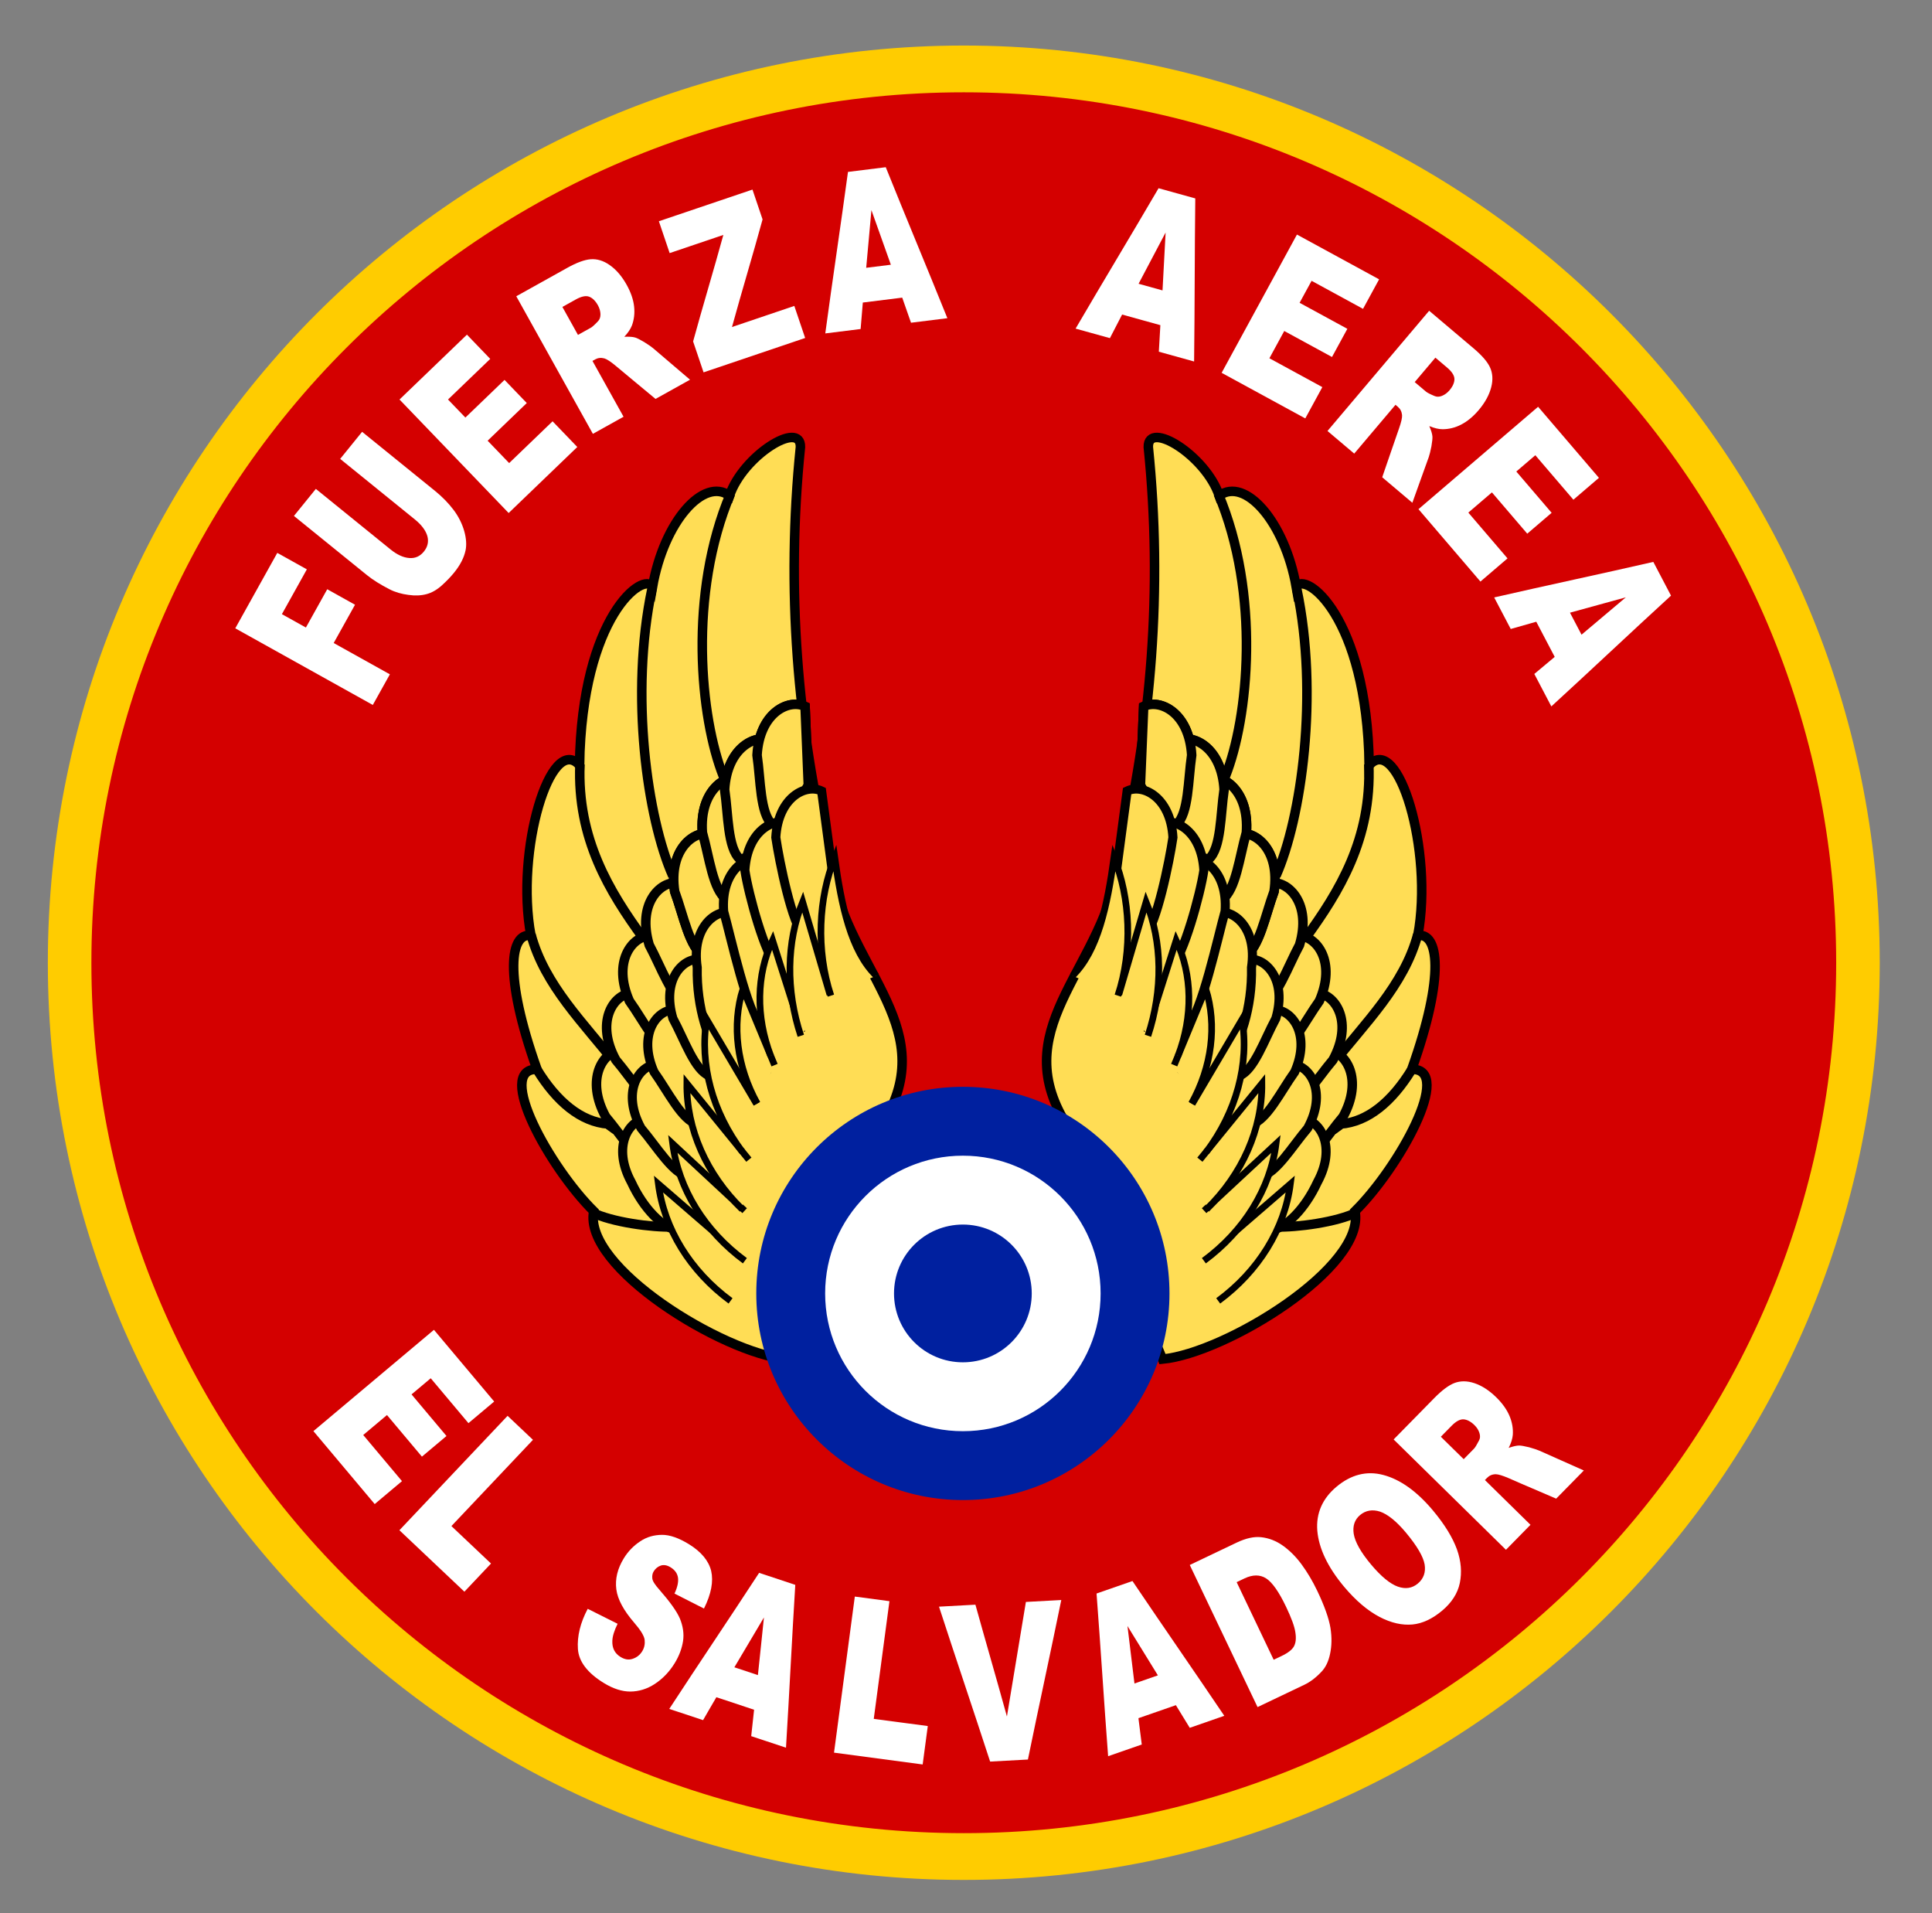<?xml version="1.0" encoding="UTF-8" standalone="no"?>
<!-- Created with Inkscape (http://www.inkscape.org/) -->

<svg
   xmlns:dc="http://purl.org/dc/elements/1.1/"
   xmlns:cc="http://creativecommons.org/ns#"
   xmlns:rdf="http://www.w3.org/1999/02/22-rdf-syntax-ns#"
   xmlns:svg="http://www.w3.org/2000/svg"
   xmlns="http://www.w3.org/2000/svg"
   xmlns:sodipodi="http://sodipodi.sourceforge.net/DTD/sodipodi-0.dtd"
   xmlns:inkscape="http://www.inkscape.org/namespaces/inkscape"
   id="svg2995"
   version="1.1"
   inkscape:version="0.48.5 r10040"
   width="203"
   height="201"
   sodipodi:docname="El Salv.jpg">
  <rect width="100%" height="100%" fill="#808080" stroke="none"/>
  <defs
     id="defs2999" />
  <sodipodi:namedview
     pagecolor="#ffffff"
     bordercolor="#666666"
     borderopacity="1"
     objecttolerance="10"
     gridtolerance="10"
     guidetolerance="10"
     inkscape:pageopacity="0"
     inkscape:pageshadow="2"
     inkscape:window-width="1600"
     inkscape:window-height="838"
     id="namedview2997"
     showgrid="false"
     inkscape:zoom="1.1741294"
     inkscape:cx="-144.96267"
     inkscape:cy="71.733748"
     inkscape:window-x="-8"
     inkscape:window-y="-8"
     inkscape:window-maximized="1"
     inkscape:current-layer="svg2995" />
  <g
     id="g4042"
     transform="translate(-0.539,2.555)">
    <path
       transform="matrix(1.023,0,0,1.098,1.075,-13.006)"
       d="m 190.308,101.631 c 0,47.23 -41.119,85.518 -91.841,85.518 -50.723,0 -91.841,-38.288 -91.841,-85.518 0,-47.23 41.119,-85.518 91.841,-85.518 50.723,0 91.841,38.288 91.841,85.518 z"
       sodipodi:ry="85.517975"
       sodipodi:rx="91.841484"
       sodipodi:cy="101.63052"
       sodipodi:cx="98.466118"
       id="path4038"
       style="fill:#d40000;fill-opacity:1;stroke:#ffcc00;stroke-width:4.474;stroke-miterlimit:4;stroke-opacity:1;stroke-dasharray:none"
       sodipodi:type="arc" />
    <g
       transform="translate(154.07,6.999)"
       id="g3923">
      <g
         id="g3868"
         transform="translate(-154.173,-6.022)">
        <path
           sodipodi:nodetypes="ccccccccccc"
           inkscape:connector-curvature="0"
           id="path3038"
           d="M 93.686,114.021 C 99.438,103.971 89.267,98.058 87.725,86.66 84.429,72.794 83.215,58.438 84.744,43.436 c 0.071,-2.876 -6.033,0.881 -7.452,5.11 -2.697,-1.992 -6.885,2.706 -8.091,9.582 -0.837,-1.699 -7.431,2.974 -7.665,18.737 -3.02,-3.437 -6.774,8.929 -5.11,17.886 -2.133,-0.332 -2.915,4.062 0.639,14.053 -4.452,-0.085 1.369,10.367 5.962,14.905 -1.149,5.877 13.557,14.893 20.228,15.543 z"
           style="fill:#ffdd55;stroke:#000000;stroke-width:1px;stroke-linecap:butt;stroke-linejoin:miter;stroke-opacity:1" />
        <path
           sodipodi:nodetypes="cccc"
           inkscape:connector-curvature="0"
           id="path3808"
           d="m 77.397,48.334 c -4.458,10.543 -3.195,23.558 -0.744,29.703 l 0,0 0,0"
           style="fill:none;stroke:#000000;stroke-width:1px;stroke-linecap:butt;stroke-linejoin:miter;stroke-opacity:1" />
        <path
           sodipodi:nodetypes="cc"
           inkscape:connector-curvature="0"
           id="path3810"
           d="m 69.143,58.341 c -2.336,11.097 -0.487,24.131 2.186,30.129"
           style="fill:none;stroke:#000000;stroke-width:1px;stroke-linecap:butt;stroke-linejoin:miter;stroke-opacity:1" />
        <path
           sodipodi:nodetypes="cc"
           inkscape:connector-curvature="0"
           id="path3812"
           d="m 61.578,76.759 c -0.314,7.851 3.098,13.365 6.647,18.262"
           style="fill:none;stroke:#000000;stroke-width:1px;stroke-linecap:butt;stroke-linejoin:miter;stroke-opacity:1" />
        <path
           sodipodi:nodetypes="cccc"
           inkscape:connector-curvature="0"
           id="path3814"
           d="m 56.437,94.651 c 1.445,5.375 5.593,9.328 8.931,13.621 l 0,0 0,0"
           style="fill:none;stroke:#000000;stroke-width:1px;stroke-linecap:butt;stroke-linejoin:miter;stroke-opacity:1" />
        <path
           sodipodi:nodetypes="cccc"
           inkscape:connector-curvature="0"
           id="path3816"
           d="m 57.076,108.847 c 2.048,3.336 4.59,5.492 7.49,5.706 l 0.113,0.151 0.678,0.489"
           style="fill:none;stroke:#000000;stroke-width:1px;stroke-linecap:butt;stroke-linejoin:miter;stroke-opacity:1" />
        <path
           sodipodi:nodetypes="cc"
           inkscape:connector-curvature="0"
           id="path3818"
           d="m 62.812,123.815 c 2.094,1.058 6.408,1.617 8.502,1.547"
           style="fill:none;stroke:#000000;stroke-width:1px;stroke-linecap:butt;stroke-linejoin:miter;stroke-opacity:1" />
        <path
           sodipodi:nodetypes="cccccc"
           inkscape:connector-curvature="0"
           id="path3820"
           d="m 65.856,106.77 c -1.898,0.205 -3.715,3.085 -1.577,7.008 1.742,2.05 3.489,5.031 5.221,5.349 l 0,0 c 1.403,-1.055 1.075,-3.391 1.015,-5.529 z"
           style="fill:#ffdd55;fill-opacity:1;stroke:#000000;stroke-width:1px;stroke-linecap:butt;stroke-linejoin:miter;stroke-opacity:1" />
        <path
           style="fill:#ffdd55;fill-opacity:1;stroke:#000000;stroke-width:1px;stroke-linecap:butt;stroke-linejoin:miter;stroke-opacity:1"
           d="m 66.921,100.808 c -1.898,0.205 -3.715,3.085 -1.577,7.008 1.742,2.05 3.489,5.031 5.221,5.349 l 0,0 c 1.403,-1.055 1.075,-3.391 1.015,-5.529 z"
           id="path3822"
           inkscape:connector-curvature="0"
           sodipodi:nodetypes="cccccc" />
        <path
           sodipodi:nodetypes="cccccc"
           inkscape:connector-curvature="0"
           id="path3824"
           d="m 68.938,94.776 c -1.908,0.044 -3.962,2.759 -2.164,6.85 1.562,2.19 3.052,5.308 4.75,5.772 l 0,0 c 1.487,-0.932 1.358,-3.287 1.479,-5.423 z"
           style="fill:#ffdd55;fill-opacity:1;stroke:#000000;stroke-width:1px;stroke-linecap:butt;stroke-linejoin:miter;stroke-opacity:1" />
        <path
           style="fill:#ffdd55;fill-opacity:1;stroke:#000000;stroke-width:1px;stroke-linecap:butt;stroke-linejoin:miter;stroke-opacity:1"
           d="m 71.856,89.213 c -1.899,-0.194 -4.275,2.245 -2.999,6.527 1.278,2.368 2.368,5.646 3.996,6.318 l 0,0 c 1.591,-0.74 1.757,-3.093 2.142,-5.197 z"
           id="path3826"
           inkscape:connector-curvature="0"
           sodipodi:nodetypes="cccccc" />
        <path
           sodipodi:nodetypes="cccccc"
           inkscape:connector-curvature="0"
           id="path3828"
           d="m 75.42,84.076 c -1.853,-0.46 -4.548,1.621 -3.889,6.04 0.932,2.524 1.549,5.923 3.066,6.817 l 0,0 c 1.679,-0.509 2.175,-2.815 2.852,-4.844 z"
           style="fill:#ffcc00;stroke:#000000;stroke-width:1px;stroke-linecap:butt;stroke-linejoin:miter;stroke-opacity:1" />
        <path
           style="fill:#ffcc00;stroke:#000000;stroke-width:1px;stroke-linecap:butt;stroke-linejoin:miter;stroke-opacity:1"
           d="m 78.777,78.207 c -1.813,-0.599 -4.658,1.272 -4.335,5.728 0.738,2.587 1.096,6.024 2.541,7.03 l 0,0 c 1.713,-0.38 2.382,-2.642 3.211,-4.614 z"
           id="path3830"
           inkscape:connector-curvature="0"
           sodipodi:nodetypes="cccccc" />
        <path
           sodipodi:nodetypes="cccccc"
           inkscape:connector-curvature="0"
           id="path3832"
           d="m 81.827,74.302 c -1.719,-0.831 -4.784,0.651 -5.047,5.112 0.393,2.662 0.299,6.115 1.6,7.302 l 0,0 c 1.748,-0.153 2.707,-2.308 3.787,-4.154 z"
           style="fill:#ffcc00;stroke:#000000;stroke-width:1px;stroke-linecap:butt;stroke-linejoin:miter;stroke-opacity:1" />
        <path
           style="fill:#ffcc00;stroke:#000000;stroke-width:1px;stroke-linecap:butt;stroke-linejoin:miter;stroke-opacity:1"
           d="m 85.234,70.682 c -1.719,-0.831 -4.784,0.651 -5.047,5.112 0.393,2.662 0.299,6.115 1.6,7.302 l 0,0 c 1.748,-0.153 2.707,-2.308 3.787,-4.154 z"
           id="path3834"
           inkscape:connector-curvature="0"
           sodipodi:nodetypes="cccccc" />
        <path
           style="fill:#ffdd55;fill-opacity:1;stroke:#000000;stroke-width:1px;stroke-linecap:butt;stroke-linejoin:miter;stroke-opacity:1"
           d="m 75.42,84.076 c -1.853,-0.46 -4.548,1.621 -3.889,6.04 0.932,2.524 1.549,5.923 3.066,6.817 l 0,0 c 1.679,-0.509 2.175,-2.815 2.852,-4.844 z"
           id="path3836"
           inkscape:connector-curvature="0"
           sodipodi:nodetypes="cccccc" />
        <path
           sodipodi:nodetypes="cccccc"
           inkscape:connector-curvature="0"
           id="path3838"
           d="m 78.777,78.207 c -1.813,-0.599 -4.658,1.272 -4.335,5.728 0.738,2.587 1.096,6.024 2.541,7.03 l 0,0 c 1.713,-0.38 2.382,-2.642 3.211,-4.614 z"
           style="fill:#ffdd55;fill-opacity:1;stroke:#000000;stroke-width:1px;stroke-linecap:butt;stroke-linejoin:miter;stroke-opacity:1" />
        <path
           style="fill:#ffdd55;fill-opacity:1;stroke:#000000;stroke-width:1px;stroke-linecap:butt;stroke-linejoin:miter;stroke-opacity:1"
           d="m 81.827,74.302 c -1.719,-0.831 -4.784,0.651 -5.047,5.112 0.393,2.662 0.299,6.115 1.6,7.302 l 0,0 c 1.748,-0.153 2.707,-2.308 3.787,-4.154 z"
           id="path3840"
           inkscape:connector-curvature="0"
           sodipodi:nodetypes="cccccc" />
        <path
           sodipodi:nodetypes="cccccc"
           inkscape:connector-curvature="0"
           id="path3842"
           d="m 85.234,70.682 c -1.719,-0.831 -4.784,0.651 -5.047,5.112 0.393,2.662 0.299,6.115 1.6,7.302 l 0,0 c 1.748,-0.153 2.707,-2.308 3.787,-4.154 z"
           style="fill:#ffdd55;fill-opacity:1;stroke:#000000;stroke-width:1px;stroke-linecap:butt;stroke-linejoin:miter;stroke-opacity:1" />
        <path
           style="fill:#ffdd55;fill-opacity:1;stroke:#000000;stroke-width:0.954px;stroke-linecap:butt;stroke-linejoin:miter;stroke-opacity:1"
           d="m 68.488,113.989 c -1.81,0.195 -3.543,2.942 -1.505,6.685 1.299,2.802 3.312,4.836 4.98,5.102 l 0,0 c 1.338,-1.006 5.817,1.397 5.759,-0.643 z"
           id="path3852"
           inkscape:connector-curvature="0"
           sodipodi:nodetypes="cccccc" />
        <path
           sodipodi:nodetypes="cccccc"
           inkscape:connector-curvature="0"
           id="path3854"
           d="m 69.504,108.302 c -1.81,0.195 -3.543,2.942 -1.505,6.685 1.662,1.956 3.328,4.799 4.98,5.102 l 0,0 c 1.338,-1.006 5.125,2.941 5.067,0.901 z"
           style="fill:#ffdd55;fill-opacity:1;stroke:#000000;stroke-width:0.954px;stroke-linecap:butt;stroke-linejoin:miter;stroke-opacity:1" />
        <path
           style="fill:#ffdd55;fill-opacity:1;stroke:#000000;stroke-width:0.954px;stroke-linecap:butt;stroke-linejoin:miter;stroke-opacity:1"
           d="m 71.428,102.548 c -1.82,0.042 -3.779,2.632 -2.065,6.533 1.49,2.089 2.911,5.063 4.531,5.505 l 0,0 c 1.418,-0.889 3.904,0.218 4.019,-1.819 z"
           id="path3856"
           inkscape:connector-curvature="0"
           sodipodi:nodetypes="cccccc" />
        <path
           sodipodi:nodetypes="cccccc"
           inkscape:connector-curvature="0"
           id="path3858"
           d="m 74.211,97.243 c -1.811,-0.185 -4.077,2.142 -2.861,6.226 1.219,2.258 2.258,5.385 3.811,6.026 l 0,0 c 1.518,-0.706 1.675,-2.95 2.043,-4.957 z"
           style="fill:#ffdd55;fill-opacity:1;stroke:#000000;stroke-width:0.954px;stroke-linecap:butt;stroke-linejoin:miter;stroke-opacity:1" />
        <path
           sodipodi:nodetypes="cccccc"
           inkscape:connector-curvature="0"
           id="path3860"
           d="m 77.611,92.343 c -1.767,-0.438 -4.338,1.546 -3.709,5.761 -0.165,8.583 5.105,14.437 6.81,11.666 l -2.395,0.479 c 1.602,-0.485 0.584,-8.327 1.23,-10.263 z"
           style="fill:#ffdd55;fill-opacity:1;stroke:#000000;stroke-width:0.954px;stroke-linecap:butt;stroke-linejoin:miter;stroke-opacity:1" />
        <path
           style="fill:#ffdd55;fill-opacity:1;stroke:#000000;stroke-width:0.954px;stroke-linecap:butt;stroke-linejoin:miter;stroke-opacity:1"
           d="m 80.812,86.745 c -1.729,-0.571 -4.443,1.213 -4.135,5.464 0.704,2.468 2.536,10.962 3.914,11.922 l 0.692,0.745 c 1.634,-0.362 0.089,-8.482 0.88,-10.363 z"
           id="path3862"
           inkscape:connector-curvature="0"
           sodipodi:nodetypes="cccccc" />
        <path
           sodipodi:nodetypes="cccccc"
           inkscape:connector-curvature="0"
           id="path3864"
           d="m 83.722,83.02 c -1.639,-0.792 -4.563,0.621 -4.814,4.876 0.375,2.539 2.148,8.974 3.389,10.105 l 0.905,3.566 c 1.667,-0.146 1.144,-2.201 2.175,-3.962 z"
           style="fill:#ffdd55;fill-opacity:1;stroke:#000000;stroke-width:0.954px;stroke-linecap:butt;stroke-linejoin:miter;stroke-opacity:1" />
        <path
           style="fill:#ffdd55;fill-opacity:1;stroke:#000000;stroke-width:0.954px;stroke-linecap:butt;stroke-linejoin:miter;stroke-opacity:1"
           d="m 86.971,79.567 c -1.639,-0.792 -4.563,0.621 -4.814,4.876 0.375,2.539 1.722,9.186 2.963,10.318 l -0.319,0.958 c 3.371,7.307 2.582,-3.585 3.612,-5.347 z"
           id="path3866"
           inkscape:connector-curvature="0"
           sodipodi:nodetypes="cccccc" />
      </g>
      <g
         id="g3913"
         transform="translate(-153.571,-7.377)"
         style="fill:#ffdd55;fill-opacity:1;stroke:#000000;stroke-width:0.7;stroke-miterlimit:4;stroke-opacity:1;stroke-dasharray:none">
        <path
           sodipodi:nodetypes="ccc"
           inkscape:connector-curvature="0"
           id="path3897"
           d="m 77.52,129.387 -8.305,-7.184 c 0.609,4.726 3.35,9.165 7.585,12.284"
           style="fill:#ffdd55;fill-opacity:1;stroke:#000000;stroke-width:0.7;stroke-linecap:butt;stroke-linejoin:miter;stroke-miterlimit:4;stroke-opacity:1;stroke-dasharray:none" />
        <path
           style="fill:#ffdd55;fill-opacity:1;stroke:#000000;stroke-width:0.7;stroke-linecap:butt;stroke-linejoin:miter;stroke-miterlimit:4;stroke-opacity:1;stroke-dasharray:none"
           d="m 78.281,125.011 -7.56,-7.025 c 0.609,4.726 3.35,9.165 7.585,12.284"
           id="path3899"
           inkscape:connector-curvature="0"
           sodipodi:nodetypes="ccc" />
        <path
           sodipodi:nodetypes="ccc"
           inkscape:connector-curvature="0"
           id="path3901"
           d="m 78.725,119.652 -6.516,-8.002 c -0.05,4.764 2.052,9.54 5.814,13.214"
           style="fill:#ffdd55;fill-opacity:1;stroke:#000000;stroke-width:0.7;stroke-linecap:butt;stroke-linejoin:miter;stroke-miterlimit:4;stroke-opacity:1;stroke-dasharray:none" />
        <path
           style="fill:#ffdd55;fill-opacity:1;stroke:#000000;stroke-width:0.7;stroke-linecap:butt;stroke-linejoin:miter;stroke-miterlimit:4;stroke-opacity:1;stroke-dasharray:none"
           d="m 79.533,113.801 -5.243,-8.889 c -0.764,4.703 0.598,9.74 3.767,13.936"
           id="path3903"
           inkscape:connector-curvature="0"
           sodipodi:nodetypes="ccc" />
        <path
           sodipodi:nodetypes="ccc"
           inkscape:connector-curvature="0"
           id="path3905"
           d="m 81.425,109.721 -3.323,-8.018 c -1.188,3.827 -0.645,8.182 1.502,12.049"
           style="fill:#ffdd55;fill-opacity:1;stroke:#000000;stroke-width:0.7;stroke-linecap:butt;stroke-linejoin:miter;stroke-miterlimit:4;stroke-opacity:1;stroke-dasharray:none" />
        <path
           style="fill:#ffdd55;fill-opacity:1;stroke:#000000;stroke-width:0.7;stroke-linecap:butt;stroke-linejoin:miter;stroke-miterlimit:4;stroke-opacity:1;stroke-dasharray:none"
           d="M 84.291,106.285 81.214,96.604 c -1.71,3.624 -1.78,8.012 -0.194,12.141"
           id="path3907"
           inkscape:connector-curvature="0"
           sodipodi:nodetypes="ccc" />
        <path
           sodipodi:nodetypes="ccc"
           inkscape:connector-curvature="0"
           id="path3909"
           d="m 87.24,102.307 -2.864,-9.737 c -1.71,4.199 -1.78,9.283 -0.194,14.067"
           style="fill:#ffdd55;fill-opacity:1;stroke:#000000;stroke-width:0.7;stroke-linecap:butt;stroke-linejoin:miter;stroke-miterlimit:4;stroke-opacity:1;stroke-dasharray:none" />
        <path
           style="fill:#ffdd55;fill-opacity:1;stroke:#000000;stroke-width:0.7;stroke-linecap:butt;stroke-linejoin:miter;stroke-miterlimit:4;stroke-opacity:1;stroke-dasharray:none"
           d="M 92.105,100.327 C 89.434,97.731 88.445,92.924 87.75,87.928 86.04,92.127 85.757,97.637 87.344,102.421"
           id="path3911"
           inkscape:connector-curvature="0"
           sodipodi:nodetypes="ccc" />
      </g>
    </g>
    <g
       id="g4125"
       transform="matrix(-1,0,0,1,51.767,6.999)">
      <g
         transform="translate(-154.173,-6.022)"
         id="g4127">
        <path
           style="fill:#ffdd55;stroke:#000000;stroke-width:1px;stroke-linecap:butt;stroke-linejoin:miter;stroke-opacity:1"
           d="M 93.686,114.021 C 99.438,103.971 89.267,98.058 87.725,86.66 84.429,72.794 83.215,58.438 84.744,43.436 c 0.071,-2.876 -6.033,0.881 -7.452,5.11 -2.697,-1.992 -6.885,2.706 -8.091,9.582 -0.837,-1.699 -7.431,2.974 -7.665,18.737 -3.02,-3.437 -6.774,8.929 -5.11,17.886 -2.133,-0.332 -2.915,4.062 0.639,14.053 -4.452,-0.085 1.369,10.367 5.962,14.905 -1.149,5.877 13.557,14.893 20.228,15.543 z"
           id="path4129"
           inkscape:connector-curvature="0"
           sodipodi:nodetypes="ccccccccccc" />
        <path
           style="fill:none;stroke:#000000;stroke-width:1px;stroke-linecap:butt;stroke-linejoin:miter;stroke-opacity:1"
           d="m 77.397,48.334 c -4.458,10.543 -3.195,23.558 -0.744,29.703 l 0,0 0,0"
           id="path4131"
           inkscape:connector-curvature="0"
           sodipodi:nodetypes="cccc" />
        <path
           style="fill:none;stroke:#000000;stroke-width:1px;stroke-linecap:butt;stroke-linejoin:miter;stroke-opacity:1"
           d="m 69.143,58.341 c -2.336,11.097 -0.487,24.131 2.186,30.129"
           id="path4133"
           inkscape:connector-curvature="0"
           sodipodi:nodetypes="cc" />
        <path
           style="fill:none;stroke:#000000;stroke-width:1px;stroke-linecap:butt;stroke-linejoin:miter;stroke-opacity:1"
           d="m 61.578,76.759 c -0.314,7.851 3.098,13.365 6.647,18.262"
           id="path4135"
           inkscape:connector-curvature="0"
           sodipodi:nodetypes="cc" />
        <path
           style="fill:none;stroke:#000000;stroke-width:1px;stroke-linecap:butt;stroke-linejoin:miter;stroke-opacity:1"
           d="m 56.437,94.651 c 1.445,5.375 5.593,9.328 8.931,13.621 l 0,0 0,0"
           id="path4137"
           inkscape:connector-curvature="0"
           sodipodi:nodetypes="cccc" />
        <path
           style="fill:none;stroke:#000000;stroke-width:1px;stroke-linecap:butt;stroke-linejoin:miter;stroke-opacity:1"
           d="m 57.076,108.847 c 2.048,3.336 4.59,5.492 7.49,5.706 l 0.113,0.151 0.678,0.489"
           id="path4139"
           inkscape:connector-curvature="0"
           sodipodi:nodetypes="cccc" />
        <path
           style="fill:none;stroke:#000000;stroke-width:1px;stroke-linecap:butt;stroke-linejoin:miter;stroke-opacity:1"
           d="m 62.812,123.815 c 2.094,1.058 6.408,1.617 8.502,1.547"
           id="path4141"
           inkscape:connector-curvature="0"
           sodipodi:nodetypes="cc" />
        <path
           style="fill:#ffdd55;fill-opacity:1;stroke:#000000;stroke-width:1px;stroke-linecap:butt;stroke-linejoin:miter;stroke-opacity:1"
           d="m 65.856,106.77 c -1.898,0.205 -3.715,3.085 -1.577,7.008 1.742,2.05 3.489,5.031 5.221,5.349 l 0,0 c 1.403,-1.055 1.075,-3.391 1.015,-5.529 z"
           id="path4143"
           inkscape:connector-curvature="0"
           sodipodi:nodetypes="cccccc" />
        <path
           sodipodi:nodetypes="cccccc"
           inkscape:connector-curvature="0"
           id="path4145"
           d="m 66.921,100.808 c -1.898,0.205 -3.715,3.085 -1.577,7.008 1.742,2.05 3.489,5.031 5.221,5.349 l 0,0 c 1.403,-1.055 1.075,-3.391 1.015,-5.529 z"
           style="fill:#ffdd55;fill-opacity:1;stroke:#000000;stroke-width:1px;stroke-linecap:butt;stroke-linejoin:miter;stroke-opacity:1" />
        <path
           style="fill:#ffdd55;fill-opacity:1;stroke:#000000;stroke-width:1px;stroke-linecap:butt;stroke-linejoin:miter;stroke-opacity:1"
           d="m 68.938,94.776 c -1.908,0.044 -3.962,2.759 -2.164,6.85 1.562,2.19 3.052,5.308 4.75,5.772 l 0,0 c 1.487,-0.932 1.358,-3.287 1.479,-5.423 z"
           id="path4147"
           inkscape:connector-curvature="0"
           sodipodi:nodetypes="cccccc" />
        <path
           sodipodi:nodetypes="cccccc"
           inkscape:connector-curvature="0"
           id="path4149"
           d="m 71.856,89.213 c -1.899,-0.194 -4.275,2.245 -2.999,6.527 1.278,2.368 2.368,5.646 3.996,6.318 l 0,0 c 1.591,-0.74 1.757,-3.093 2.142,-5.197 z"
           style="fill:#ffdd55;fill-opacity:1;stroke:#000000;stroke-width:1px;stroke-linecap:butt;stroke-linejoin:miter;stroke-opacity:1" />
        <path
           style="fill:#ffcc00;stroke:#000000;stroke-width:1px;stroke-linecap:butt;stroke-linejoin:miter;stroke-opacity:1"
           d="m 75.42,84.076 c -1.853,-0.46 -4.548,1.621 -3.889,6.04 0.932,2.524 1.549,5.923 3.066,6.817 l 0,0 c 1.679,-0.509 2.175,-2.815 2.852,-4.844 z"
           id="path4151"
           inkscape:connector-curvature="0"
           sodipodi:nodetypes="cccccc" />
        <path
           sodipodi:nodetypes="cccccc"
           inkscape:connector-curvature="0"
           id="path4153"
           d="m 78.777,78.207 c -1.813,-0.599 -4.658,1.272 -4.335,5.728 0.738,2.587 1.096,6.024 2.541,7.03 l 0,0 c 1.713,-0.38 2.382,-2.642 3.211,-4.614 z"
           style="fill:#ffcc00;stroke:#000000;stroke-width:1px;stroke-linecap:butt;stroke-linejoin:miter;stroke-opacity:1" />
        <path
           style="fill:#ffcc00;stroke:#000000;stroke-width:1px;stroke-linecap:butt;stroke-linejoin:miter;stroke-opacity:1"
           d="m 81.827,74.302 c -1.719,-0.831 -4.784,0.651 -5.047,5.112 0.393,2.662 0.299,6.115 1.6,7.302 l 0,0 c 1.748,-0.153 2.707,-2.308 3.787,-4.154 z"
           id="path4155"
           inkscape:connector-curvature="0"
           sodipodi:nodetypes="cccccc" />
        <path
           sodipodi:nodetypes="cccccc"
           inkscape:connector-curvature="0"
           id="path4157"
           d="m 85.234,70.682 c -1.719,-0.831 -4.784,0.651 -5.047,5.112 0.393,2.662 0.299,6.115 1.6,7.302 l 0,0 c 1.748,-0.153 2.707,-2.308 3.787,-4.154 z"
           style="fill:#ffcc00;stroke:#000000;stroke-width:1px;stroke-linecap:butt;stroke-linejoin:miter;stroke-opacity:1" />
        <path
           sodipodi:nodetypes="cccccc"
           inkscape:connector-curvature="0"
           id="path4159"
           d="m 75.42,84.076 c -1.853,-0.46 -4.548,1.621 -3.889,6.04 0.932,2.524 1.549,5.923 3.066,6.817 l 0,0 c 1.679,-0.509 2.175,-2.815 2.852,-4.844 z"
           style="fill:#ffdd55;fill-opacity:1;stroke:#000000;stroke-width:1px;stroke-linecap:butt;stroke-linejoin:miter;stroke-opacity:1" />
        <path
           style="fill:#ffdd55;fill-opacity:1;stroke:#000000;stroke-width:1px;stroke-linecap:butt;stroke-linejoin:miter;stroke-opacity:1"
           d="m 78.777,78.207 c -1.813,-0.599 -4.658,1.272 -4.335,5.728 0.738,2.587 1.096,6.024 2.541,7.03 l 0,0 c 1.713,-0.38 2.382,-2.642 3.211,-4.614 z"
           id="path4161"
           inkscape:connector-curvature="0"
           sodipodi:nodetypes="cccccc" />
        <path
           sodipodi:nodetypes="cccccc"
           inkscape:connector-curvature="0"
           id="path4163"
           d="m 81.827,74.302 c -1.719,-0.831 -4.784,0.651 -5.047,5.112 0.393,2.662 0.299,6.115 1.6,7.302 l 0,0 c 1.748,-0.153 2.707,-2.308 3.787,-4.154 z"
           style="fill:#ffdd55;fill-opacity:1;stroke:#000000;stroke-width:1px;stroke-linecap:butt;stroke-linejoin:miter;stroke-opacity:1" />
        <path
           style="fill:#ffdd55;fill-opacity:1;stroke:#000000;stroke-width:1px;stroke-linecap:butt;stroke-linejoin:miter;stroke-opacity:1"
           d="m 85.234,70.682 c -1.719,-0.831 -4.784,0.651 -5.047,5.112 0.393,2.662 0.299,6.115 1.6,7.302 l 0,0 c 1.748,-0.153 2.707,-2.308 3.787,-4.154 z"
           id="path4165"
           inkscape:connector-curvature="0"
           sodipodi:nodetypes="cccccc" />
        <path
           sodipodi:nodetypes="cccccc"
           inkscape:connector-curvature="0"
           id="path4167"
           d="m 68.488,113.989 c -1.81,0.195 -3.543,2.942 -1.505,6.685 1.299,2.802 3.312,4.836 4.98,5.102 l 0,0 c 1.338,-1.006 5.817,1.397 5.759,-0.643 z"
           style="fill:#ffdd55;fill-opacity:1;stroke:#000000;stroke-width:0.954px;stroke-linecap:butt;stroke-linejoin:miter;stroke-opacity:1" />
        <path
           style="fill:#ffdd55;fill-opacity:1;stroke:#000000;stroke-width:0.954px;stroke-linecap:butt;stroke-linejoin:miter;stroke-opacity:1"
           d="m 69.504,108.302 c -1.81,0.195 -3.543,2.942 -1.505,6.685 1.662,1.956 3.328,4.799 4.98,5.102 l 0,0 c 1.338,-1.006 5.125,2.941 5.067,0.901 z"
           id="path4169"
           inkscape:connector-curvature="0"
           sodipodi:nodetypes="cccccc" />
        <path
           sodipodi:nodetypes="cccccc"
           inkscape:connector-curvature="0"
           id="path4171"
           d="m 71.428,102.548 c -1.82,0.042 -3.779,2.632 -2.065,6.533 1.49,2.089 2.911,5.063 4.531,5.505 l 0,0 c 1.418,-0.889 3.904,0.218 4.019,-1.819 z"
           style="fill:#ffdd55;fill-opacity:1;stroke:#000000;stroke-width:0.954px;stroke-linecap:butt;stroke-linejoin:miter;stroke-opacity:1" />
        <path
           style="fill:#ffdd55;fill-opacity:1;stroke:#000000;stroke-width:0.954px;stroke-linecap:butt;stroke-linejoin:miter;stroke-opacity:1"
           d="m 74.211,97.243 c -1.811,-0.185 -4.077,2.142 -2.861,6.226 1.219,2.258 2.258,5.385 3.811,6.026 l 0,0 c 1.518,-0.706 1.675,-2.95 2.043,-4.957 z"
           id="path4173"
           inkscape:connector-curvature="0"
           sodipodi:nodetypes="cccccc" />
        <path
           style="fill:#ffdd55;fill-opacity:1;stroke:#000000;stroke-width:0.954px;stroke-linecap:butt;stroke-linejoin:miter;stroke-opacity:1"
           d="m 77.611,92.343 c -1.767,-0.438 -4.338,1.546 -3.709,5.761 -0.165,8.583 5.105,14.437 6.81,11.666 l -2.395,0.479 c 1.602,-0.485 0.584,-8.327 1.23,-10.263 z"
           id="path4175"
           inkscape:connector-curvature="0"
           sodipodi:nodetypes="cccccc" />
        <path
           sodipodi:nodetypes="cccccc"
           inkscape:connector-curvature="0"
           id="path4177"
           d="m 80.812,86.745 c -1.729,-0.571 -4.443,1.213 -4.135,5.464 0.704,2.468 2.536,10.962 3.914,11.922 l 0.692,0.745 c 1.634,-0.362 0.089,-8.482 0.88,-10.363 z"
           style="fill:#ffdd55;fill-opacity:1;stroke:#000000;stroke-width:0.954px;stroke-linecap:butt;stroke-linejoin:miter;stroke-opacity:1" />
        <path
           style="fill:#ffdd55;fill-opacity:1;stroke:#000000;stroke-width:0.954px;stroke-linecap:butt;stroke-linejoin:miter;stroke-opacity:1"
           d="m 83.722,83.02 c -1.639,-0.792 -4.563,0.621 -4.814,4.876 0.375,2.539 2.148,8.974 3.389,10.105 l 0.905,3.566 c 1.667,-0.146 1.144,-2.201 2.175,-3.962 z"
           id="path4179"
           inkscape:connector-curvature="0"
           sodipodi:nodetypes="cccccc" />
        <path
           sodipodi:nodetypes="cccccc"
           inkscape:connector-curvature="0"
           id="path4181"
           d="m 86.971,79.567 c -1.639,-0.792 -4.563,0.621 -4.814,4.876 0.375,2.539 1.722,9.186 2.963,10.318 l -0.319,0.958 c 3.371,7.307 2.582,-3.585 3.612,-5.347 z"
           style="fill:#ffdd55;fill-opacity:1;stroke:#000000;stroke-width:0.954px;stroke-linecap:butt;stroke-linejoin:miter;stroke-opacity:1" />
      </g>
      <g
         style="fill:#ffdd55;fill-opacity:1;stroke:#000000;stroke-width:0.7;stroke-miterlimit:4;stroke-opacity:1;stroke-dasharray:none"
         transform="translate(-153.571,-7.377)"
         id="g4183">
        <path
           style="fill:#ffdd55;fill-opacity:1;stroke:#000000;stroke-width:0.7;stroke-linecap:butt;stroke-linejoin:miter;stroke-miterlimit:4;stroke-opacity:1;stroke-dasharray:none"
           d="m 77.52,129.387 -8.305,-7.184 c 0.609,4.726 3.35,9.165 7.585,12.284"
           id="path4185"
           inkscape:connector-curvature="0"
           sodipodi:nodetypes="ccc" />
        <path
           sodipodi:nodetypes="ccc"
           inkscape:connector-curvature="0"
           id="path4187"
           d="m 78.281,125.011 -7.56,-7.025 c 0.609,4.726 3.35,9.165 7.585,12.284"
           style="fill:#ffdd55;fill-opacity:1;stroke:#000000;stroke-width:0.7;stroke-linecap:butt;stroke-linejoin:miter;stroke-miterlimit:4;stroke-opacity:1;stroke-dasharray:none" />
        <path
           style="fill:#ffdd55;fill-opacity:1;stroke:#000000;stroke-width:0.7;stroke-linecap:butt;stroke-linejoin:miter;stroke-miterlimit:4;stroke-opacity:1;stroke-dasharray:none"
           d="m 78.725,119.652 -6.516,-8.002 c -0.05,4.764 2.052,9.54 5.814,13.214"
           id="path4189"
           inkscape:connector-curvature="0"
           sodipodi:nodetypes="ccc" />
        <path
           sodipodi:nodetypes="ccc"
           inkscape:connector-curvature="0"
           id="path4191"
           d="m 79.533,113.801 -5.243,-8.889 c -0.764,4.703 0.598,9.74 3.767,13.936"
           style="fill:#ffdd55;fill-opacity:1;stroke:#000000;stroke-width:0.7;stroke-linecap:butt;stroke-linejoin:miter;stroke-miterlimit:4;stroke-opacity:1;stroke-dasharray:none" />
        <path
           style="fill:#ffdd55;fill-opacity:1;stroke:#000000;stroke-width:0.7;stroke-linecap:butt;stroke-linejoin:miter;stroke-miterlimit:4;stroke-opacity:1;stroke-dasharray:none"
           d="m 81.425,109.721 -3.323,-8.018 c -1.188,3.827 -0.645,8.182 1.502,12.049"
           id="path4193"
           inkscape:connector-curvature="0"
           sodipodi:nodetypes="ccc" />
        <path
           sodipodi:nodetypes="ccc"
           inkscape:connector-curvature="0"
           id="path4195"
           d="M 84.291,106.285 81.214,96.604 c -1.71,3.624 -1.78,8.012 -0.194,12.141"
           style="fill:#ffdd55;fill-opacity:1;stroke:#000000;stroke-width:0.7;stroke-linecap:butt;stroke-linejoin:miter;stroke-miterlimit:4;stroke-opacity:1;stroke-dasharray:none" />
        <path
           style="fill:#ffdd55;fill-opacity:1;stroke:#000000;stroke-width:0.7;stroke-linecap:butt;stroke-linejoin:miter;stroke-miterlimit:4;stroke-opacity:1;stroke-dasharray:none"
           d="m 87.24,102.307 -2.864,-9.737 c -1.71,4.199 -1.78,9.283 -0.194,14.067"
           id="path4197"
           inkscape:connector-curvature="0"
           sodipodi:nodetypes="ccc" />
        <path
           sodipodi:nodetypes="ccc"
           inkscape:connector-curvature="0"
           id="path4199"
           d="M 92.105,100.327 C 89.434,97.731 88.445,92.924 87.75,87.928 86.04,92.127 85.757,97.637 87.344,102.421"
           style="fill:#ffdd55;fill-opacity:1;stroke:#000000;stroke-width:0.7;stroke-linecap:butt;stroke-linejoin:miter;stroke-miterlimit:4;stroke-opacity:1;stroke-dasharray:none" />
      </g>
    </g>
    <g
       transform="matrix(7.236,0,0,7.236,101.711,133.327)"
       id="g3033">
      <circle
         d="M 3,0 C 3,1.657 1.657,3 0,3 -1.657,3 -3,1.657 -3,0 c 0,-1.657 1.343,-3 3,-3 1.657,0 3,1.343 3,3 z"
         style="fill:#00209f"
         sodipodi:ry="3"
         sodipodi:rx="3"
         sodipodi:cy="0"
         sodipodi:cx="0"
         cy="0"
         cx="0"
         r="3"
         id="circle3021" />
      <circle
         d="M 2,0 C 2,1.105 1.105,2 0,2 -1.105,2 -2,1.105 -2,0 c 0,-1.105 0.895,-2 2,-2 1.105,0 2,0.895 2,2 z"
         style="fill:#ffffff"
         sodipodi:ry="2"
         sodipodi:rx="2"
         sodipodi:cy="0"
         sodipodi:cx="0"
         cy="0"
         cx="0"
         r="2"
         id="circle3023" />
      <circle
         d="M 1,0 C 1,0.552 0.552,1 0,1 -0.552,1 -1,0.552 -1,0 c 0,-0.552 0.448,-1 1,-1 0.552,0 1,0.448 1,1 z"
         style="fill:#00209f"
         sodipodi:ry="1"
         sodipodi:rx="1"
         sodipodi:cy="0"
         sodipodi:cx="0"
         cy="0"
         cx="0"
         r="1"
         id="circle3025" />
    </g>
    <path
       inkscape:connector-curvature="0"
       style="fill:#ffffff;fill-opacity:1;fill-rule:evenodd;stroke:none"
       d="m 25.26,63.453 c 1.473,-2.643 2.945,-5.286 4.415,-7.925 1.037,0.578 2.069,1.152 3.106,1.73 -0.876,1.572 -1.749,3.139 -2.622,4.707 0.843,0.469 1.682,0.937 2.522,1.405 0.746,-1.339 1.492,-2.679 2.241,-4.022 0.973,0.542 1.947,1.084 2.92,1.627 -0.748,1.343 -1.494,2.683 -2.241,4.022 1.967,1.096 3.934,2.192 5.903,3.289 -0.597,1.071 -1.196,2.147 -1.793,3.218 -4.817,-2.684 -9.634,-5.367 -14.451,-8.051"
       id="path4209" />
    <path
       inkscape:connector-curvature="0"
       style="fill:#ffffff;fill-opacity:1;fill-rule:evenodd;stroke:none"
       d="m 36.281,45.654 c 0.769,-0.949 1.536,-1.895 2.305,-2.845 2.555,2.071 5.108,4.139 7.664,6.21 0.76,0.616 1.402,1.275 1.943,1.987 0.541,0.717 0.908,1.479 1.125,2.235 0.217,0.773 0.255,1.455 0.141,2.012 -0.164,0.784 -0.57,1.564 -1.197,2.338 -0.363,0.448 -0.802,0.905 -1.314,1.367 -0.519,0.461 -1.053,0.766 -1.603,0.906 -0.548,0.148 -1.179,0.182 -1.895,0.078 -0.722,-0.097 -1.383,-0.279 -1.977,-0.587 -0.956,-0.49 -1.755,-0.987 -2.386,-1.498 -2.555,-2.071 -5.108,-4.139 -7.664,-6.21 0.767,-0.946 1.536,-1.895 2.302,-2.841 2.617,2.121 5.232,4.24 7.847,6.359 0.7,0.567 1.359,0.863 1.982,0.904 0.617,0.047 1.12,-0.183 1.526,-0.684 0.395,-0.487 0.521,-1.034 0.361,-1.623 -0.169,-0.584 -0.603,-1.173 -1.314,-1.749 -2.615,-2.119 -5.23,-4.238 -7.847,-6.359"
       id="path4211" />
    <path
       inkscape:connector-curvature="0"
       style="fill:#ffffff;fill-opacity:1;fill-rule:evenodd;stroke:none"
       d="m 62.834,43.02 c -2.683,-4.817 -5.366,-9.634 -8.049,-14.451 1.785,-0.994 3.565,-1.986 5.346,-2.978 0.989,-0.551 1.812,-0.861 2.466,-0.909 0.658,-0.051 1.329,0.135 2,0.607 0.673,0.467 1.277,1.162 1.787,2.077 0.445,0.799 0.703,1.558 0.782,2.275 0.081,0.72 -0.005,1.381 -0.225,1.987 -0.148,0.383 -0.419,0.786 -0.804,1.198 0.483,-0.022 0.86,-0.003 1.138,0.078 0.185,0.053 0.499,0.21 0.937,0.468 0.428,0.268 0.752,0.487 0.945,0.65 1.287,1.114 2.6,2.203 3.885,3.314 -1.209,0.674 -2.415,1.345 -3.624,2.019 -1.38,-1.161 -2.792,-2.297 -4.169,-3.464 -0.535,-0.452 -0.945,-0.715 -1.204,-0.791 -0.355,-0.099 -0.682,-0.058 -0.97,0.103 -0.095,0.053 -0.189,0.105 -0.284,0.158 1.089,1.955 2.178,3.911 3.267,5.866 -1.071,0.597 -2.147,1.196 -3.222,1.795 z M 61.268,32.628 c 0.453,-0.252 0.902,-0.502 1.351,-0.753 0.15,-0.083 0.398,-0.305 0.742,-0.669 0.179,-0.179 0.275,-0.424 0.271,-0.745 -0.009,-0.322 -0.096,-0.636 -0.271,-0.949 -0.259,-0.465 -0.57,-0.764 -0.918,-0.897 -0.346,-0.131 -0.819,-0.035 -1.406,0.292 -0.469,0.261 -0.938,0.522 -1.406,0.783 0.545,0.979 1.092,1.961 1.636,2.937 z"
       id="path4213" />
    <path
       inkscape:connector-curvature="0"
       style="fill:#ffffff;fill-opacity:1;fill-rule:evenodd;stroke:none"
       d="m 42.516,39.417 c 2.359,-2.269 4.722,-4.542 7.085,-6.814 0.816,0.849 1.632,1.697 2.448,2.546 -1.479,1.422 -2.961,2.848 -4.436,4.267 0.606,0.63 1.217,1.266 1.824,1.896 1.371,-1.319 2.743,-2.638 4.114,-3.957 0.779,0.81 1.558,1.62 2.338,2.431 -1.371,1.319 -2.743,2.638 -4.114,3.957 0.754,0.784 1.508,1.568 2.262,2.351 1.521,-1.463 3.042,-2.926 4.563,-4.389 0.865,0.899 1.731,1.8 2.596,2.699 -2.405,2.313 -4.81,4.626 -7.212,6.936 -3.822,-3.974 -7.645,-7.948 -11.467,-11.923"
       id="path4215" />
    <path
       inkscape:connector-curvature="0"
       style="fill:#ffffff;fill-opacity:1;fill-rule:evenodd;stroke:none"
       d="m 69.77,20.687 c 3.276,-1.108 6.556,-2.218 9.833,-3.326 0.353,1.043 0.707,2.089 1.06,3.135 -1.029,3.768 -2.178,7.534 -3.212,11.303 2.183,-0.738 4.365,-1.477 6.548,-2.215 0.379,1.122 0.76,2.246 1.139,3.368 -3.558,1.204 -7.116,2.407 -10.674,3.611 -0.367,-1.084 -0.733,-2.167 -1.099,-3.248 1.022,-3.734 2.156,-7.46 3.178,-11.19 -1.879,0.636 -3.763,1.273 -5.642,1.909 -0.377,-1.115 -0.755,-2.23 -1.132,-3.346"
       id="path4217" />
    <path
       inkscape:connector-curvature="0"
       style="fill:#ffffff;fill-opacity:1;fill-rule:evenodd;stroke:none"
       d="m 95.337,28.713 c -1.378,0.172 -2.761,0.344 -4.139,0.516 -0.075,0.928 -0.155,1.853 -0.231,2.78 -1.239,0.154 -2.474,0.308 -3.714,0.463 0.763,-5.655 1.617,-11.311 2.385,-16.967 1.32,-0.164 2.644,-0.329 3.969,-0.495 2.127,5.295 4.343,10.569 6.475,15.863 -1.275,0.159 -2.55,0.318 -3.821,0.476 -0.305,-0.88 -0.619,-1.756 -0.924,-2.636 z m -1.194,-3.457 c -0.67,-1.914 -1.367,-3.821 -2.042,-5.738 -0.171,2.022 -0.373,4.041 -0.549,6.061 0.864,-0.108 1.727,-0.215 2.591,-0.323 z"
       id="path4219" />
    <path
       inkscape:connector-curvature="0"
       style="fill:#ffffff;fill-opacity:1;fill-rule:evenodd;stroke:none"
       d="m 122.461,31.605 c -1.338,-0.371 -2.677,-0.742 -4.019,-1.115 -0.426,0.827 -0.86,1.649 -1.282,2.478 -1.204,-0.334 -2.403,-0.667 -3.606,-1 2.878,-4.927 5.841,-9.821 8.719,-14.748 1.286,0.357 2.572,0.714 3.858,1.07 -0.071,5.706 -0.053,11.426 -0.124,17.132 -1.234,-0.342 -2.468,-0.685 -3.706,-1.028 0.057,-0.93 0.104,-1.859 0.161,-2.789 z m 0.227,-3.651 c 0.117,-2.025 0.207,-4.053 0.325,-6.081 -0.939,1.8 -1.903,3.586 -2.841,5.383 0.839,0.233 1.677,0.465 2.516,0.698 z"
       id="path4221" />
    <path
       inkscape:connector-curvature="0"
       style="fill:#ffffff;fill-opacity:1;fill-rule:evenodd;stroke:none"
       d="m 136.813,22.087 c 2.879,1.568 5.757,3.137 8.632,4.703 -0.563,1.034 -1.127,2.068 -1.69,3.101 -1.798,-0.979 -3.599,-1.961 -5.405,-2.945 -0.418,0.768 -0.84,1.542 -1.259,2.31 1.671,0.91 3.342,1.821 5.017,2.733 -0.538,0.987 -1.076,1.974 -1.613,2.961 -1.675,-0.913 -3.346,-1.823 -5.017,-2.733 -0.52,0.955 -1.041,1.91 -1.561,2.865 1.857,1.012 3.71,2.021 5.563,3.031 -0.597,1.095 -1.195,2.193 -1.792,3.288 -2.93,-1.596 -5.86,-3.193 -8.79,-4.789 2.638,-4.842 5.276,-9.684 7.914,-14.526"
       id="path4223" />
    <path
       inkscape:connector-curvature="0"
       style="fill:#ffffff;fill-opacity:1;fill-rule:evenodd;stroke:none"
       d="m 140.021,42.722 c 3.561,-4.21 7.122,-8.42 10.683,-12.63 1.553,1.313 3.112,2.632 4.665,3.946 0.868,0.734 1.448,1.395 1.724,1.99 0.276,0.595 0.339,1.289 0.135,2.082 -0.199,0.794 -0.633,1.607 -1.31,2.407 -0.591,0.698 -1.213,1.204 -1.853,1.534 -0.642,0.333 -1.294,0.482 -1.942,0.487 -0.407,-3.4e-4 -0.879,-0.112 -1.404,-0.33 0.191,0.445 0.306,0.804 0.328,1.092 0.015,0.191 -0.02,0.541 -0.107,1.042 -0.1,0.495 -0.191,0.875 -0.275,1.114 -0.586,1.6 -1.144,3.21 -1.727,4.807 -1.057,-0.894 -2.11,-1.785 -3.167,-2.679 0.597,-1.704 1.165,-3.423 1.767,-5.126 0.234,-0.66 0.339,-1.134 0.319,-1.403 -0.036,-0.37 -0.187,-0.659 -0.442,-0.874 -0.079,-0.067 -0.162,-0.137 -0.248,-0.21 -1.445,1.709 -2.891,3.418 -4.336,5.127 -0.936,-0.792 -1.873,-1.584 -2.809,-2.376 z m 9.165,-5.137 c 0.396,0.335 0.788,0.667 1.181,0.999 0.131,0.111 0.429,0.267 0.888,0.459 0.231,0.104 0.497,0.111 0.793,-0.009 0.298,-0.122 0.561,-0.314 0.793,-0.588 0.344,-0.406 0.517,-0.8 0.519,-1.172 -0.003,-0.373 -0.257,-0.779 -0.77,-1.213 -0.41,-0.347 -0.819,-0.693 -1.232,-1.043 -0.724,0.856 -1.45,1.714 -2.171,2.567 z"
       id="path4225" />
    <path
       inkscape:connector-curvature="0"
       style="fill:#ffffff;fill-opacity:1;fill-rule:evenodd;stroke:none"
       d="m 162.15,40.177 c 2.129,2.487 4.261,4.977 6.392,7.468 -0.894,0.766 -1.789,1.531 -2.683,2.297 -1.334,-1.559 -2.668,-3.117 -4,-4.672 -0.664,0.569 -1.334,1.142 -1.998,1.711 1.237,1.446 2.475,2.891 3.712,4.337 -0.854,0.731 -1.708,1.462 -2.562,2.193 -1.237,-1.446 -2.475,-2.891 -3.712,-4.337 -0.826,0.707 -1.652,1.414 -2.479,2.122 1.369,1.6 2.745,3.206 4.117,4.81 -0.95,0.808 -1.9,1.621 -2.845,2.435 -2.17,-2.535 -4.34,-5.07 -6.51,-7.605 4.189,-3.586 8.378,-7.171 12.567,-10.757"
       id="path4227" />
    <path
       inkscape:connector-curvature="0"
       style="fill:#ffffff;fill-opacity:1;fill-rule:evenodd;stroke:none"
       d="m 163.897,66.455 c -0.645,-1.23 -1.293,-2.464 -1.938,-3.693 -0.893,0.26 -1.789,0.506 -2.684,0.761 -0.58,-1.106 -1.159,-2.208 -1.739,-3.314 5.562,-1.274 11.16,-2.459 16.722,-3.733 0.618,1.178 1.238,2.36 1.858,3.542 -4.209,3.853 -8.365,7.786 -12.574,11.639 -0.595,-1.134 -1.194,-2.276 -1.789,-3.41 0.717,-0.595 1.427,-1.197 2.143,-1.792 z m 2.817,-2.333 c 1.556,-1.3 3.097,-2.623 4.656,-3.925 -1.955,0.547 -3.917,1.067 -5.869,1.613 0.404,0.771 0.809,1.541 1.213,2.312 z"
       id="path4229" />
    <path
       inkscape:connector-curvature="0"
       style="fill:#ffffff;fill-opacity:1;fill-rule:evenodd;stroke:none"
       d="m 46.135,137.15 c 2.106,2.506 4.218,5.02 6.329,7.533 -0.901,0.757 -1.803,1.515 -2.704,2.272 -1.323,-1.574 -2.645,-3.149 -3.962,-4.716 -0.672,0.565 -1.344,1.13 -2.017,1.694 1.224,1.457 2.448,2.914 3.672,4.371 -0.861,0.723 -1.721,1.446 -2.582,2.169 -1.224,-1.457 -2.448,-2.914 -3.672,-4.371 -0.83,0.697 -1.665,1.399 -2.495,2.097 1.358,1.616 2.715,3.231 4.073,4.847 -0.957,0.804 -1.915,1.609 -2.867,2.409 -2.147,-2.555 -4.293,-5.109 -6.44,-7.664 4.222,-3.547 8.443,-7.094 12.665,-10.641"
       id="path4231" />
    <path
       inkscape:connector-curvature="0"
       style="fill:#ffffff;fill-opacity:1;fill-rule:evenodd;stroke:none"
       d="m 53.872,146.184 c 0.891,0.843 1.776,1.679 2.667,2.522 -2.856,3.02 -5.713,6.041 -8.569,9.061 1.389,1.314 2.772,2.621 4.161,3.935 -0.932,0.986 -1.865,1.972 -2.797,2.958 -2.274,-2.15 -4.554,-4.307 -6.828,-6.457 3.789,-4.006 7.577,-8.013 11.366,-12.019"
       id="path4233" />
    <path
       inkscape:connector-curvature="0"
       style="fill:#ffffff;fill-opacity:1;fill-rule:evenodd;stroke:none"
       d="m 62.292,166.458 c 1.054,0.524 2.09,1.044 3.14,1.573 -0.35,0.706 -0.533,1.296 -0.553,1.776 -0.037,0.766 0.249,1.333 0.856,1.706 0.445,0.274 0.878,0.345 1.301,0.191 0.416,-0.142 0.744,-0.401 0.981,-0.786 0.227,-0.368 0.302,-0.767 0.257,-1.193 -0.053,-0.431 -0.426,-1.028 -1.1,-1.809 -1.099,-1.277 -1.74,-2.438 -1.877,-3.506 -0.137,-1.068 0.11,-2.158 0.79,-3.263 0.446,-0.725 1.022,-1.316 1.719,-1.777 0.689,-0.466 1.453,-0.675 2.294,-0.682 0.818,-0.004 1.767,0.33 2.827,0.982 1.283,0.789 2.075,1.738 2.336,2.812 0.25,1.091 0.013,2.405 -0.756,3.947 -1.035,-0.52 -2.064,-1.051 -3.099,-1.571 0.321,-0.677 0.43,-1.25 0.367,-1.68 -0.072,-0.451 -0.331,-0.805 -0.776,-1.079 -0.369,-0.227 -0.704,-0.285 -1.017,-0.188 -0.32,0.108 -0.573,0.311 -0.761,0.617 -0.136,0.221 -0.173,0.471 -0.143,0.748 0.031,0.277 0.283,0.658 0.727,1.158 1.106,1.266 1.841,2.273 2.175,3.056 0.315,0.779 0.446,1.563 0.328,2.357 -0.122,0.784 -0.413,1.566 -0.883,2.33 -0.558,0.906 -1.255,1.626 -2.075,2.167 -0.82,0.542 -1.687,0.797 -2.572,0.807 -0.882,0.004 -1.818,-0.298 -2.801,-0.903 -1.713,-1.054 -2.636,-2.255 -2.717,-3.586 -0.085,-1.325 0.249,-2.728 1.032,-4.207"
       id="path4235" />
    <path
       inkscape:connector-curvature="0"
       style="fill:#ffffff;fill-opacity:1;fill-rule:evenodd;stroke:none"
       d="m 79.774,177.061 c -1.318,-0.438 -2.636,-0.875 -3.963,-1.316 -0.467,0.805 -0.94,1.601 -1.399,2.409 -1.19,-0.395 -2.371,-0.787 -3.552,-1.179 3.116,-4.776 6.323,-9.514 9.441,-14.295 1.267,0.421 2.533,0.841 3.8,1.262 -0.353,5.7 -0.625,11.412 -0.976,17.106 -1.215,-0.404 -2.431,-0.807 -3.655,-1.213 0.107,-0.924 0.196,-1.848 0.303,-2.773 z m 0.4,-3.638 c 0.222,-2.015 0.419,-4.038 0.633,-6.055 -1.027,1.748 -2.079,3.487 -3.106,5.234 0.83,0.276 1.652,0.548 2.474,0.821 z"
       id="path4237" />
    <path
       inkscape:connector-curvature="0"
       style="fill:#ffffff;fill-opacity:1;fill-rule:evenodd;stroke:none"
       d="m 90.357,165.173 c 1.216,0.162 2.431,0.324 3.638,0.485 -0.549,4.121 -1.098,8.241 -1.647,12.362 1.895,0.253 3.781,0.504 5.676,0.756 -0.179,1.345 -0.358,2.69 -0.538,4.035 -3.102,-0.413 -6.204,-0.827 -9.315,-1.241 0.728,-5.466 1.456,-10.931 2.185,-16.397"
       id="path4239" />
    <path
       inkscape:connector-curvature="0"
       style="fill:#ffffff;fill-opacity:1;fill-rule:evenodd;stroke:none"
       d="m 99.201,166.233 c 1.279,-0.069 2.557,-0.139 3.827,-0.208 1.089,3.918 2.231,7.826 3.311,11.744 0.649,-4.012 1.344,-8.02 1.993,-12.032 1.243,-0.068 2.485,-0.135 3.719,-0.202 -1.141,5.591 -2.365,11.173 -3.506,16.757 -1.324,0.072 -2.647,0.144 -3.971,0.216 -1.767,-5.426 -3.605,-10.842 -5.372,-16.275"
       id="path4241" />
    <path
       inkscape:connector-curvature="0"
       style="fill:#ffffff;fill-opacity:1;fill-rule:evenodd;stroke:none"
       d="m 124.092,176.581 c -1.312,0.456 -2.624,0.912 -3.935,1.368 0.12,0.923 0.23,1.842 0.35,2.765 -1.176,0.409 -2.351,0.817 -3.535,1.229 -0.431,-5.688 -0.783,-11.396 -1.216,-17.091 1.261,-0.438 2.521,-0.877 3.774,-1.312 3.193,4.735 6.458,9.43 9.649,14.159 -1.21,0.421 -2.419,0.841 -3.629,1.262 -0.487,-0.796 -0.971,-1.585 -1.458,-2.38 z m -1.891,-3.131 c -1.06,-1.73 -2.137,-3.454 -3.196,-5.184 0.251,2.011 0.484,4.029 0.735,6.04 0.818,-0.284 1.644,-0.572 2.462,-0.856 z"
       id="path4243" />
    <path
       inkscape:connector-curvature="0"
       style="fill:#ffffff;fill-opacity:1;fill-rule:evenodd;stroke:none"
       d="m 125.55,161.854 c 1.636,-0.781 3.28,-1.565 4.916,-2.345 0.977,-0.466 1.852,-0.663 2.616,-0.57 0.772,0.089 1.526,0.37 2.235,0.872 0.709,0.502 1.386,1.166 1.989,1.991 0.601,0.819 1.151,1.743 1.638,2.763 0.765,1.603 1.222,2.896 1.387,3.892 0.163,1.013 0.136,1.918 -0.037,2.73 -0.169,0.818 -0.485,1.455 -0.922,1.899 -0.59,0.628 -1.189,1.068 -1.783,1.352 -1.636,0.781 -3.28,1.565 -4.916,2.345 -2.374,-4.977 -4.749,-9.953 -7.123,-14.93 z m 4.928,1.805 c 1.295,2.713 2.592,5.433 3.889,8.152 0.269,-0.128 0.537,-0.256 0.814,-0.388 0.692,-0.33 1.129,-0.671 1.319,-1.027 0.19,-0.356 0.246,-0.825 0.148,-1.449 -0.081,-0.61 -0.412,-1.513 -0.979,-2.702 -0.756,-1.585 -1.462,-2.582 -2.106,-2.99 -0.641,-0.402 -1.408,-0.397 -2.263,0.011 -0.269,0.128 -0.553,0.264 -0.822,0.392 z"
       id="path4245" />
    <path
       inkscape:connector-curvature="0"
       style="fill:#ffffff;fill-opacity:1;fill-rule:evenodd;stroke:none"
       d="m 141.767,164.14 c -1.734,-2.07 -2.655,-4.041 -2.815,-5.876 -0.149,-1.836 0.537,-3.39 2.016,-4.63 1.514,-1.268 3.162,-1.702 4.916,-1.237 1.766,0.465 3.515,1.698 5.224,3.737 1.238,1.479 2.072,2.854 2.517,4.087 0.446,1.249 0.524,2.424 0.302,3.521 -0.227,1.092 -0.855,2.069 -1.864,2.915 -1.023,0.857 -2.069,1.351 -3.117,1.447 -1.059,0.098 -2.217,-0.147 -3.449,-0.79 -1.236,-0.648 -2.495,-1.702 -3.73,-3.175 z m 2.827,-2.341 c 1.072,1.28 2.016,2.042 2.822,2.33 0.813,0.282 1.507,0.17 2.101,-0.328 0.602,-0.504 0.844,-1.184 0.712,-2.001 -0.139,-0.812 -0.79,-1.941 -1.977,-3.359 -0.999,-1.193 -1.909,-1.915 -2.707,-2.193 -0.803,-0.256 -1.51,-0.132 -2.098,0.36 -0.567,0.475 -0.8,1.138 -0.669,1.983 0.142,0.844 0.735,1.918 1.816,3.208 z"
       id="path4247" />
    <path
       inkscape:connector-curvature="0"
       style="fill:#ffffff;fill-opacity:1;fill-rule:evenodd;stroke:none"
       d="m 158.773,160.258 c -3.934,-3.864 -7.867,-7.728 -11.801,-11.592 1.428,-1.454 2.856,-2.908 4.285,-4.362 0.79,-0.804 1.498,-1.335 2.109,-1.569 0.616,-0.229 1.31,-0.242 2.09,0.018 0.779,0.26 1.553,0.754 2.303,1.491 0.65,0.639 1.114,1.296 1.392,1.962 0.279,0.666 0.385,1.326 0.343,1.967 -0.031,0.412 -0.178,0.874 -0.434,1.381 0.455,-0.16 0.825,-0.251 1.111,-0.248 0.194,0.001 0.538,0.06 1.034,0.181 0.489,0.139 0.855,0.259 1.089,0.362 1.55,0.7 3.113,1.377 4.663,2.077 -0.973,0.991 -1.94,1.975 -2.907,2.959 -1.649,-0.722 -3.33,-1.413 -4.978,-2.146 -0.642,-0.277 -1.108,-0.419 -1.379,-0.419 -0.368,0.005 -0.669,0.14 -0.902,0.378 -0.076,0.077 -0.152,0.154 -0.228,0.232 1.594,1.566 3.193,3.137 4.788,4.703 -0.859,0.875 -1.719,1.75 -2.578,2.625 z m -4.44,-9.519 c 0.367,-0.373 0.727,-0.74 1.087,-1.107 0.12,-0.122 0.291,-0.41 0.521,-0.853 0.123,-0.22 0.144,-0.478 0.047,-0.788 -0.097,-0.31 -0.269,-0.58 -0.525,-0.832 -0.38,-0.373 -0.762,-0.572 -1.131,-0.605 -0.375,-0.027 -0.801,0.199 -1.269,0.675 -0.379,0.386 -0.752,0.766 -1.131,1.152 0.802,0.788 1.604,1.575 2.401,2.358 z"
       id="path4249" />
  </g>
</svg>
